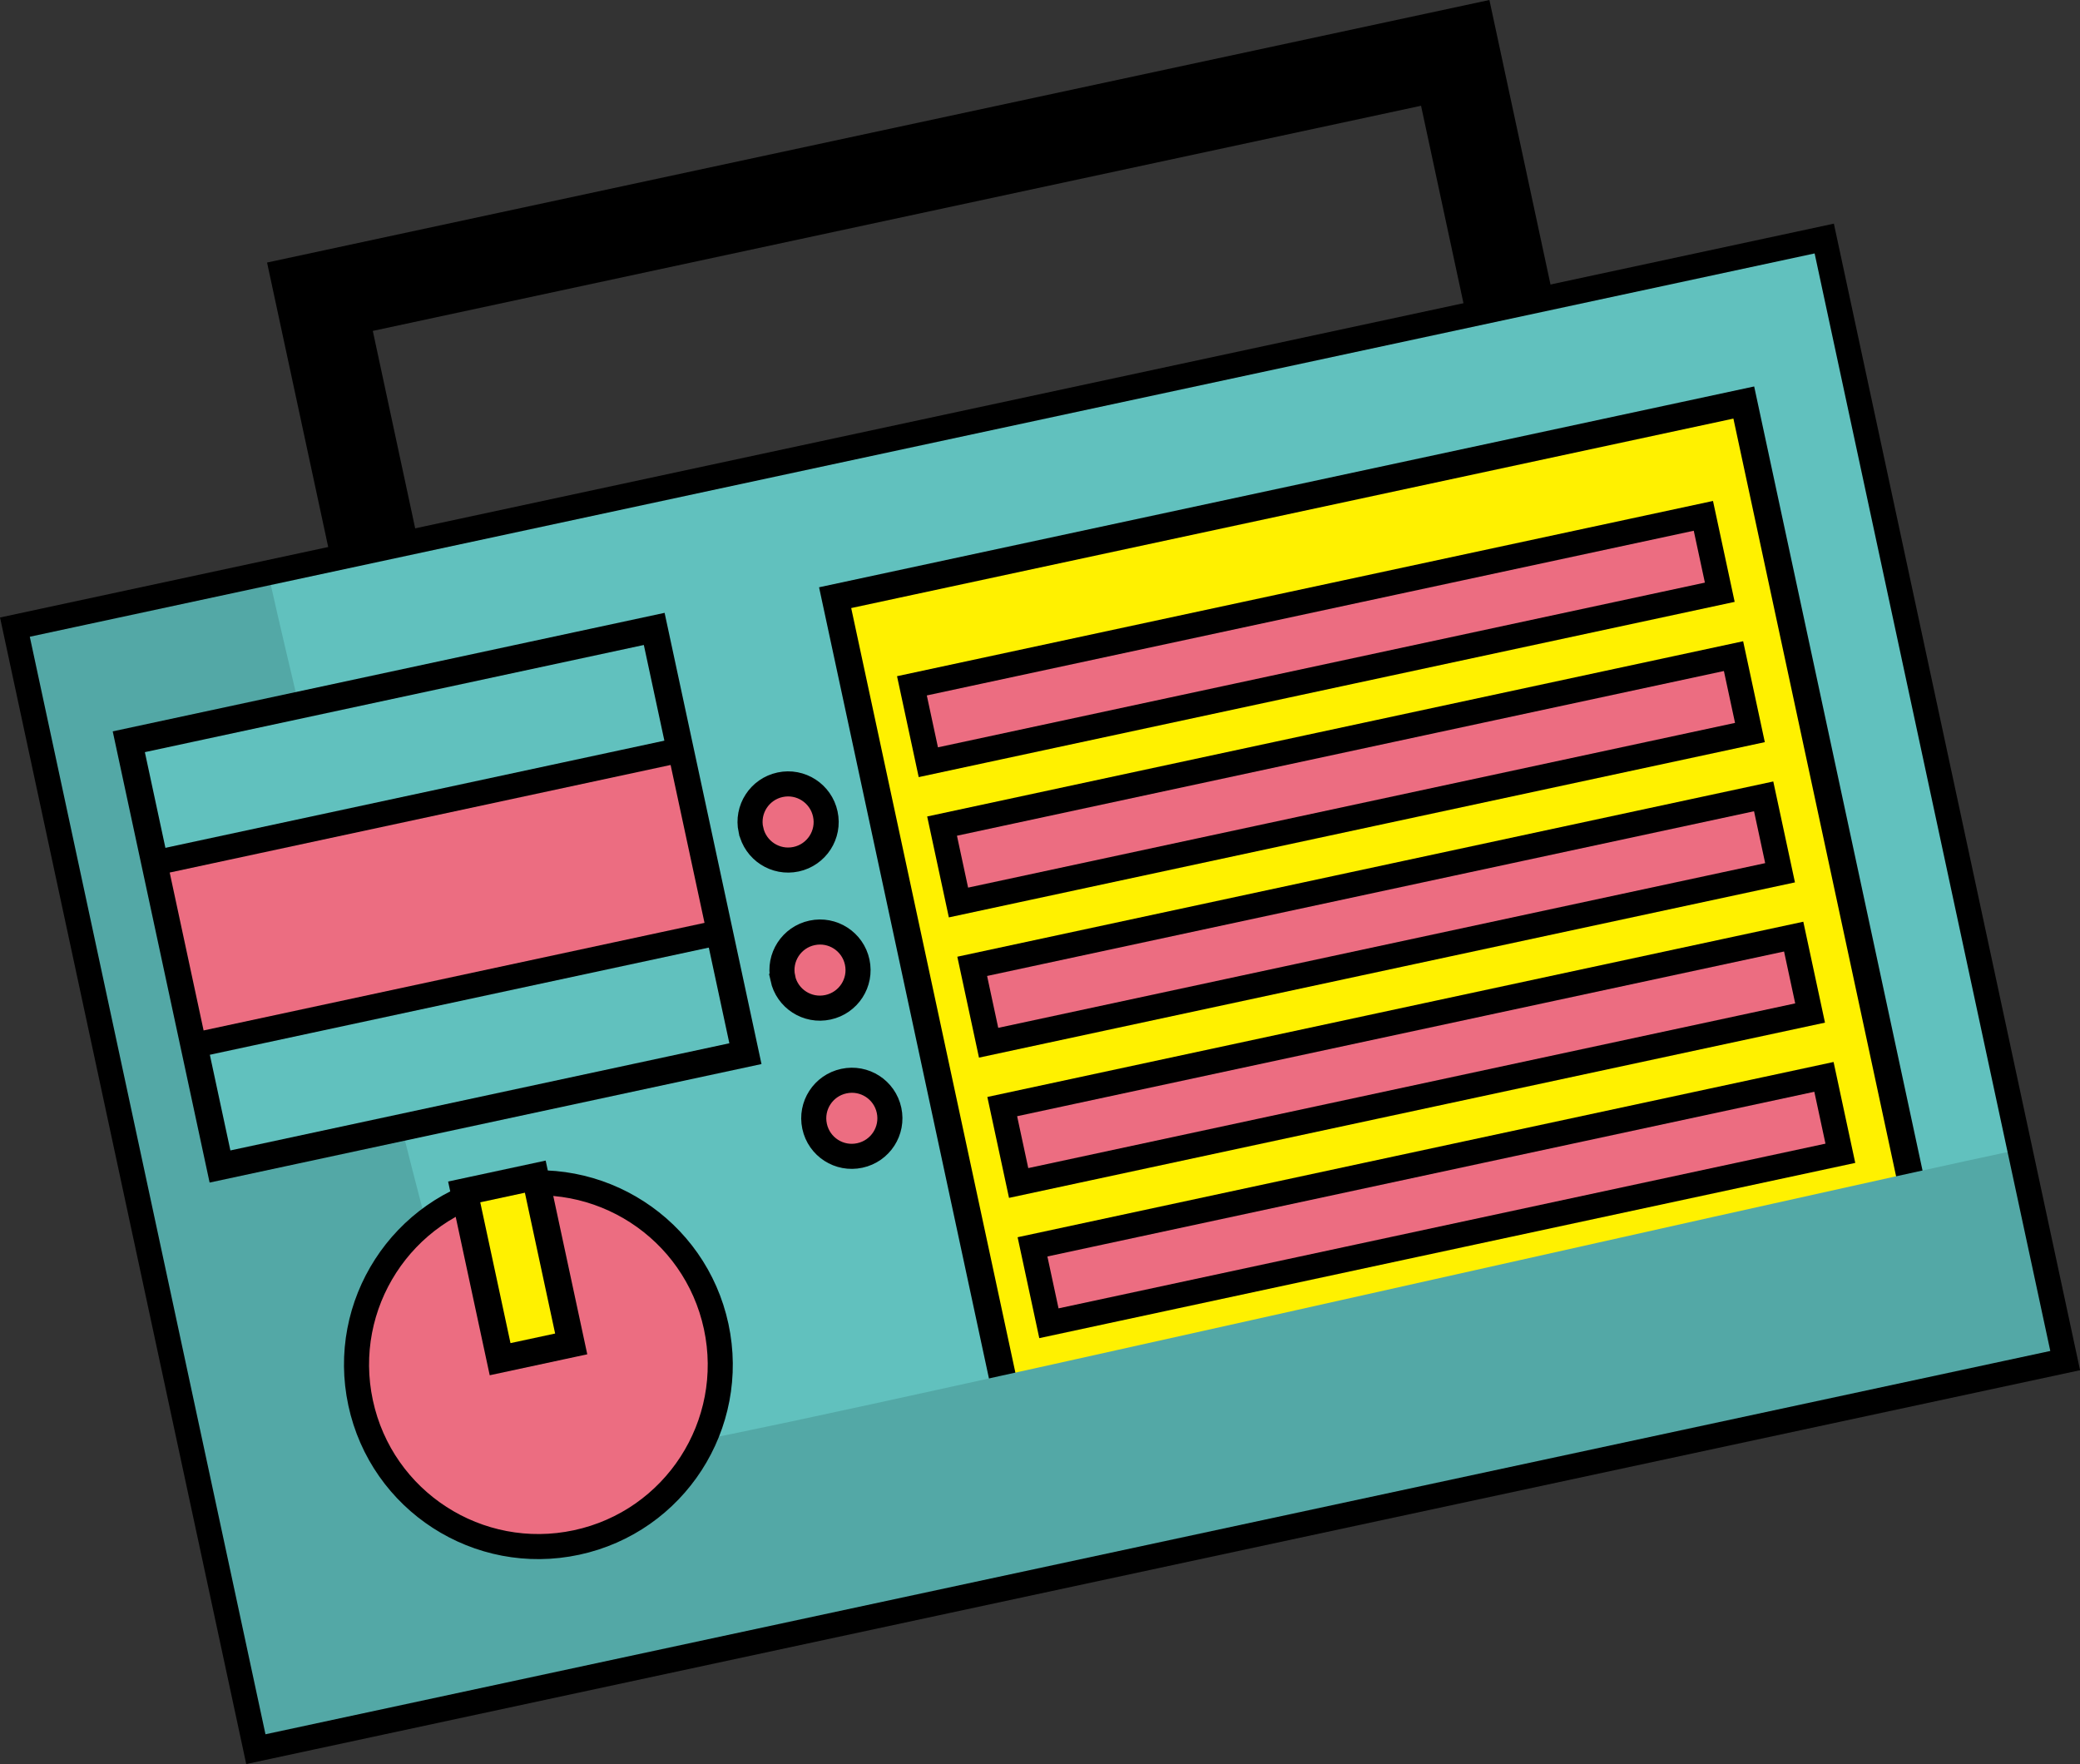 <?xml version="1.0" encoding="UTF-8"?><svg id="MV_BACK" xmlns="http://www.w3.org/2000/svg" width="334.37" height="283.56" viewBox="0 0 334.37 283.56"><rect x="0" y="0" width="334.37" height="283.56" fill="#333333" stroke="none"/><defs><style>.cls-1{stroke-miterlimit:10;stroke-width:4.03px;}.cls-1,.cls-2,.cls-3,.cls-4,.cls-5{stroke:#000;}.cls-1,.cls-5{fill:#ec6d81;}.cls-6,.cls-7,.cls-8{stroke-width:0px;}.cls-2{fill:#fff100;}.cls-2,.cls-3{stroke-width:4.35px;}.cls-2,.cls-3,.cls-4,.cls-5{stroke-miterlimit:10;}.cls-3,.cls-8{fill:#61c1be;}.cls-4{fill:none;}.cls-4,.cls-5{stroke-width:4.03px;}.cls-7{fill:#53a8a6;}</style></defs><polygon class="cls-6" points="236.39 54 250.38 50.99 239.43 0 42.93 42.2 53.65 92.07 67.63 89.06 59.93 53.19 228.44 17 236.39 54"/><rect class="cls-8" x="18.44" y="67.53" width="297.49" height="184.47" transform="translate(-29.81 38.65) rotate(-12.12)"/><rect class="cls-2" x="147.04" y="78.87" width="149.4" height="137.7" transform="translate(-26.07 49.83) rotate(-12.12)"/><rect class="cls-5" x="146.46" y="96.45" width="130.13" height="12.56" transform="translate(-16.85 46.69) rotate(-12.12)"/><rect class="cls-5" x="151.31" y="119" width="130.13" height="12.56" transform="translate(-21.48 48.21) rotate(-12.12)"/><rect class="cls-5" x="156.15" y="141.54" width="130.13" height="12.56" transform="translate(-26.1 49.73) rotate(-12.12)"/><rect class="cls-5" x="160.98" y="164.09" width="130.13" height="12.56" transform="translate(-30.73 51.24) rotate(-12.12)"/><rect class="cls-5" x="165.84" y="186.64" width="130.13" height="12.56" transform="translate(-35.35 52.76) rotate(-12.12)"/><path class="cls-7" d="m43.13,92.05c1.31,7.15,23.96,100.96,26.34,107.73,2.48,7.04,7.12,18.34,12.61,23.64,4.94,4.77,10.24,9.54,25.6,8.9,7.2-.3,178.03-39.33,217-47.56l7.29,33.94-290.86,62.47L2.38,100.8l40.76-8.75Z"/><rect class="cls-3" x="27.06" y="109.39" width="86.39" height="69.83" transform="translate(-28.72 17.96) rotate(-12.12)"/><rect class="cls-5" x="27.06" y="129.31" width="86.39" height="29.99" transform="translate(-28.72 17.96) rotate(-12.12)"/><path class="cls-1" d="m120.72,133.41c.71,3.31,3.96,5.41,7.26,4.7s5.41-3.96,4.69-7.27c-.71-3.3-3.96-5.41-7.26-4.7-3.31.71-5.41,3.96-4.7,7.26h0Z"/><path class="cls-1" d="m125.83,157.22c.71,3.31,3.96,5.41,7.27,4.69,3.31-.71,5.41-3.96,4.7-7.26-.71-3.31-3.96-5.41-7.26-4.7-3.31.71-5.41,3.96-4.7,7.26h0Z"/><path class="cls-1" d="m130.95,181.04c.71,3.31,3.96,5.41,7.27,4.69,3.31-.71,5.41-3.96,4.7-7.26-.71-3.31-3.96-5.41-7.27-4.69-3.31.71-5.41,3.96-4.7,7.26Z"/><path class="cls-1" d="m57.97,225.5c3.39,15.79,18.93,25.83,34.72,22.44,15.79-3.39,25.83-18.93,22.44-34.72-3.39-15.78-18.93-25.83-34.72-22.44-15.79,3.39-25.83,18.93-22.44,34.72h0Z"/><rect class="cls-2" x="77.37" y="190.06" width="11.69" height="27.5" transform="translate(-40.93 22.01) rotate(-12.12)"/><rect class="cls-4" x="18.44" y="67.53" width="297.49" height="184.47" transform="translate(-29.81 38.65) rotate(-12.12)"/></svg>